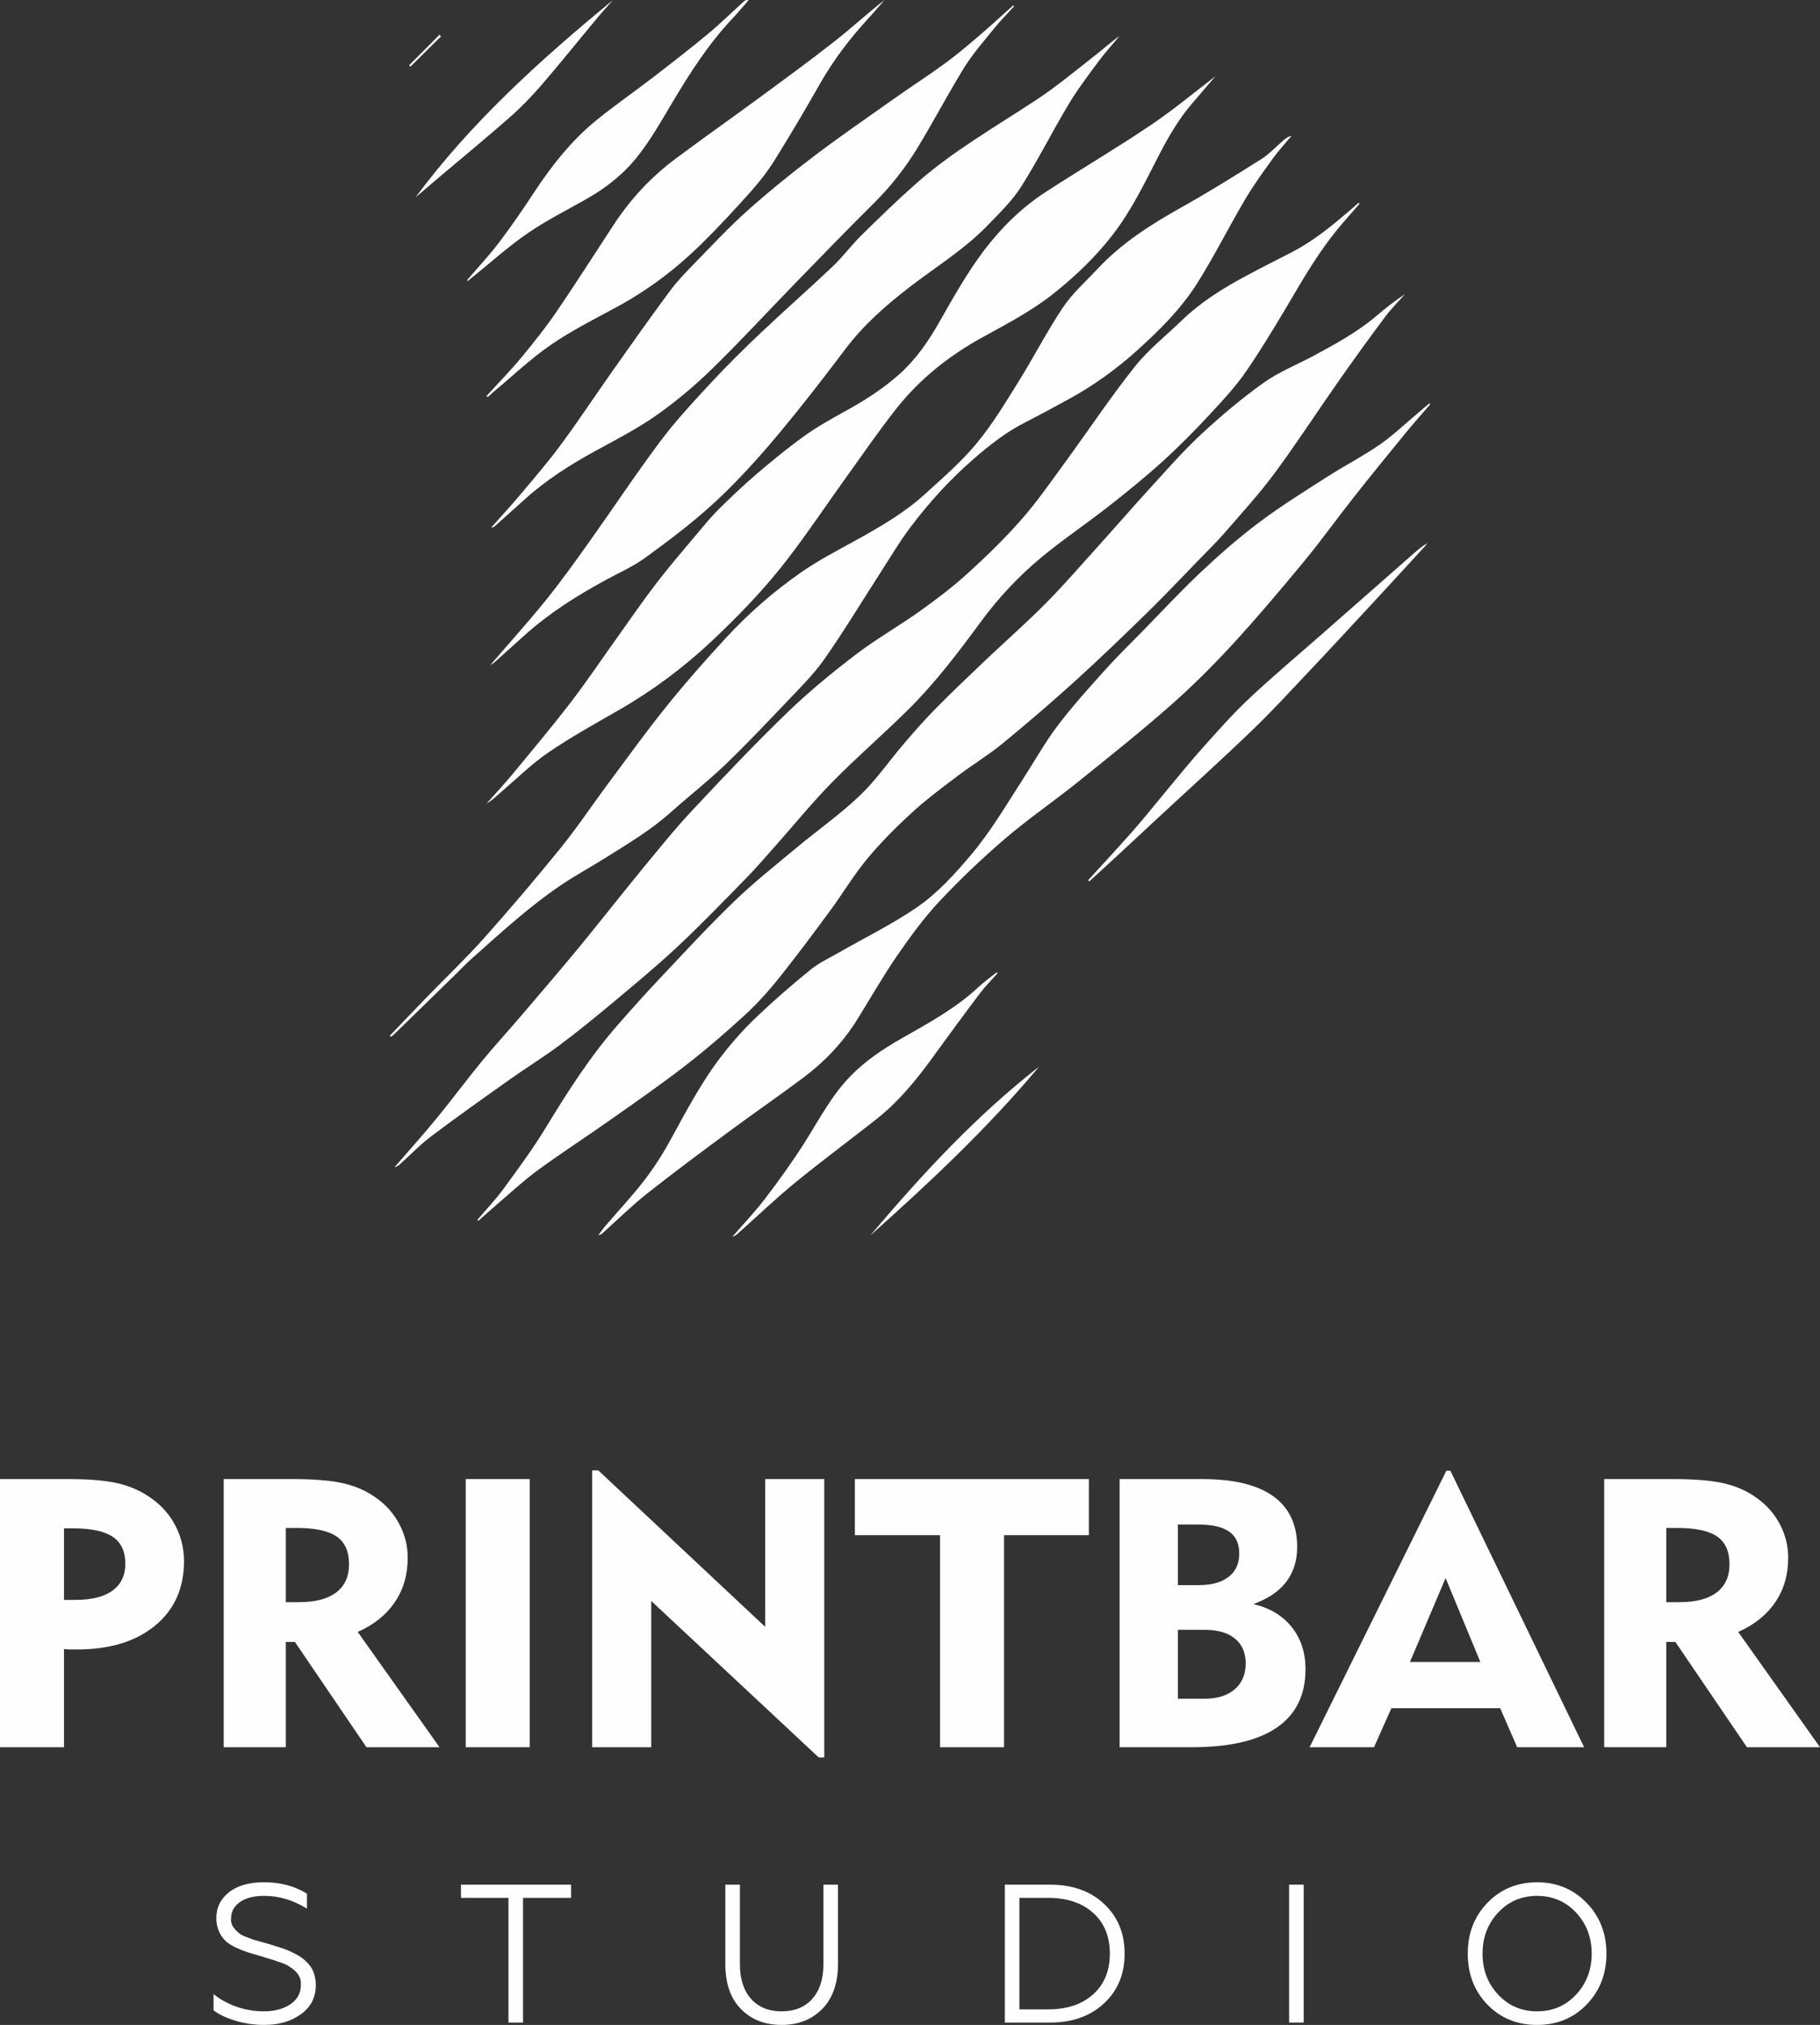 <svg xmlns="http://www.w3.org/2000/svg" width="133.728" height="148.754" viewBox="0 0 5039.49 5605.74" shape-rendering="geometricPrecision" text-rendering="geometricPrecision" image-rendering="optimizeQuality" fill-rule="evenodd" clip-rule="evenodd"><rect x="0" y="0" width="5039.49" height="5605.74" fill="#333333" stroke="none"/><path d="M1321.89 3376.99c24.53-28.93 50.86-56.52 73.12-87.01 40.59-55.55 81.66-111.11 117.28-169.86 59.91-98.55 121.74-195.34 197.88-282.24 38.16-43.54 76.68-86.83 116.48-128.91 67.83-71.86 134.85-144.68 205.93-213.27 54.51-52.66 114.36-100 172.75-148.67 58.45-48.73 121.31-92.75 176.13-145.16 45.18-43.18 81.06-96.01 121.98-143.71 28.5-33.27 57.5-66.24 88.22-97.41 44.34-44.92 90.1-88.46 135.92-131.99 55.76-52.91 113.72-103.63 167.77-158.17 50.96-51.43 98.35-106.4 146.92-160.19 48.23-53.44 95.41-107.96 144-161.1 45.92-50.12 90.66-101.58 140.35-147.63 54.58-50.62 112.01-98.97 172.57-142.22 42.05-30.02 91.68-49.45 137.57-74.15 60.56-32.6 120.99-65.4 173.91-110.21 25.18-21.36 50.9-42.02 79.28-60.45-18.53 21.08-38.6 41.02-55.32 63.48-43.53 58.38-86.36 117.43-128.19 177.15-59.12 84.25-115.04 170.7-176.14 253.43-42.39 57.39-90.88 110.4-137.67 164.45-22.4 25.89-47.04 49.88-70.9 74.51-47.59 49.02-94.56 98.79-143.36 146.56-65.69 64.18-131.82 128.02-199.8 189.67-66.06 59.89-133.83 118.1-202.76 174.55-39.51 32.32-83.52 58.88-124.28 89.75-43.65 33.02-87.79 65.87-128.07 102.82-43.36 39.79-85.26 81.9-122.69 127.18-37.33 45.05-67.51 95.9-102.29 143.06-46.2 62.68-92.59 125.24-141.25 185.99-28.93 36.11-60.15 71-94.2 102.22-53.67 49.28-108.99 97.04-166.59 141.55-67.77 52.43-138.23 101.21-208.29 150.53-65.69 46.32-133.27 90.03-198.22 137.39-38.17 27.83-72.95 60.32-109 91.06-19.09 16.18-37.63 33.09-56.4 49.64-.84-.85-1.75-1.69-2.61-2.61zM3764.56 564.04c-14.43 16.54-28.93 33.04-43.43 49.65-50.52 57.83-91.47 122.13-130.35 188.14-43.91 74.59-88.05 149.17-136.48 220.71-29.45 43.67-65.76 83.11-101.74 121.81-42.81 46.13-87.15 91.18-133.76 133.44-48.5 43.95-99.57 85.14-151.09 125.54-60.32 47.22-124.2 89.99-183.08 138.77-63.64 52.6-120.04 112.86-169.21 179.76-62.43 85.03-126.25 169.19-201.42 243.53-68.67 67.87-141.97 130.98-209.6 199.89-55.92 56.94-106.47 119.31-159.59 179.03-26.28 29.65-52.13 59.78-79.83 87.98-62.61 63.88-124.7 128.32-189.97 189.42-57.66 53.94-118.77 104.29-179.39 155.01-48.07 40.22-96.8 79.83-146.99 117.33-43.67 32.55-90.27 61.16-134.71 92.69-73.44 51.99-146.92 104.03-218.84 158.1-30.55 22.87-57.3 50.83-85.76 76.48-4.7 4.23-9.17 8.7-16.76 9.84 38.64-44.67 78.25-88.62 115.75-134.28 42.07-51.27 81.51-104.77 123.53-156.03 35.58-43.36 73.55-84.73 110.03-127.42 53.92-63.15 108.1-126.14 160.92-190.2 58.58-71.14 115.21-143.9 173.74-215.04 45.89-55.78 91.18-112.18 140.46-164.91 86.04-91.97 172.81-183.45 263.28-270.94 59.34-57.43 123.79-110.14 189.47-160.38 56.57-43.24 119.2-78.62 177.28-120.04 45.89-32.73 91.18-67.1 132.84-104.97 51.93-47.2 102.59-96.41 148.85-149.2 43.65-49.69 81.46-104.47 120.58-157.95 64.38-88.05 124.94-179.12 192.71-264.49 37.54-47.27 86.21-85.74 130.05-127.94 52.67-50.79 113.89-89.25 178.01-123.43 42.4-22.72 85.4-44.4 128.14-66.44 59.35-30.59 110.26-72.88 160.69-115.88 7.72-6.57 15.21-13.45 22.82-20.21l2.83 2.65zM1079.34 2867.32c34.18-35.61 68.12-71.43 102.54-106.87 53.43-55.13 109.19-108.15 160.21-165.4 72.38-81.27 142.86-164.36 211.39-248.9 44.62-55.08 83.99-114.37 126.32-171.33 54.48-73.12 107.66-147.32 164.81-218.27 52.96-65.87 108.93-129.54 166.36-191.55 62.37-67.44 131.75-128 207.11-180.43 47.83-33.26 100.11-60.36 151.26-88.58 68-37.54 135.21-76.44 192.81-128.97 48.92-44.69 99.7-88.46 141.73-139.2 43.71-52.66 79.52-112.18 115.88-170.52 42.44-67.98 79.05-139.85 123.6-206.4 26.04-38.77 62.31-70.72 94.57-105.33 67.03-72.21 148.73-124.14 234.16-171.97 74.52-41.77 147.29-86.95 219.56-132.6 22.76-14.31 41.62-35.02 62.27-52.66 6.41-5.43 13.09-10.31 22.46-12.49-17.7 21.31-36.72 41.79-52.84 64.19-26.63 37-53.51 74.09-76.63 113.35-45.35 76.86-85.2 157.17-132.97 232.47-44.38 69.86-103.19 128.26-164.96 183.92-58.87 53.15-122.4 98.69-191.84 136.41-39.38 21.38-78.64 42.96-118.6 63.24-52.64 26.68-98.25 62.61-142.63 101.14-65.46 56.89-123.49 120.6-175.35 189.6-30.98 41.13-57.19 85.87-85.14 129.17-51.02 78.92-99.52 159.59-153.45 236.39-29.77 42.33-67.5 79.23-103.32 116.98-56.63 59.65-113.33 119.5-172.75 176.33-47.33 45.34-99.39 85.69-148.3 129.45-55.79 50.06-119.85 87.92-182.85 127.42-41.46 26.01-84.77 49.45-125.22 76.98-38.64 26.34-75.67 55.38-111.65 85.46-46.2 38.57-90.83 79.16-135.81 119.24-13.47 12.09-25.79 25.37-38.77 38.06-57.11 55.73-114.3 111.47-171.44 167.2-2.82 2.72-6.02 5.01-9.06 7.48l-3.43-3.02zM3365.4 211.18c-17.39 20.34-40.56 47.4-63.77 74.39-38.88 45.22-68.3 96.48-95.34 149.44-37.5 73.25-73.42 147.23-124.09 213.35-47.51 61.83-102.72 114.56-163.11 162.93-61.52 49.32-131.15 85.26-199.69 123.05-91.61 50.55-172.45 114.61-237.3 196.68-48.14 61.06-92.28 125.24-137.67 188.41-54.35 75.53-106.04 153.2-162.68 226.98-63.4 82.61-135.75 157.84-211.72 229.04-78.07 73.12-163.32 136.83-256.39 190.2-65.86 37.87-132.66 74.78-195.27 117.52-46.5 31.76-87.21 72.16-130.25 109-13.1 11.29-25.35 23.54-40.83 32.42 24.71-27.9 50.19-55.13 73.92-83.88 53.44-64.66 107.36-128.97 158.45-195.46 44.25-57.61 84.77-118.06 127.1-177.18 36.9-51.55 72.71-103.97 111.29-154.22 35.92-46.72 74.51-91.34 112.36-136.52 19.29-22.96 38.17-46.32 59.42-67.27 34.18-33.8 69.08-66.96 105.55-98.18 42.15-36.01 85.14-71.26 130.07-103.63 34.72-25.05 72.23-46.43 109.84-67.03 55.31-30.24 108.5-63.69 155.38-105.61 44.74-40.08 78.92-89.06 108.86-141.59 38.88-67.94 77.11-137.07 124.1-199.33 47.7-63.17 104.89-119.74 172.21-163.41 95.96-62.26 194.62-120.35 289.55-184.23 64.66-43.53 124.81-93.83 180-135.85zm594.75 908.15c-23.06 26.81-46.6 53.13-69.02 80.49-48.06 58.81-96.05 117.82-143.16 177.47-46.56 58.99-90.34 120.23-138.17 178.14-64.12 77.58-129.16 154.69-197.32 228.8-54.78 59.41-112.32 116.79-173.01 170.1-83.58 73.44-170.76 142.93-257.6 212.68-65.57 52.59-135.25 100.17-198.96 154.82-63.77 54.71-125.07 112.92-182.48 174.21-43.43 46.5-81.28 98.79-117.52 151.39-38.88 56.57-72.95 116.61-109.29 174.99-39.68 63.82-90.83 117.33-150.78 162.09-67.75 50.52-137.39 98.53-205.33 148.84-76.09 56.26-152.16 112.66-226.36 171.36-42.4 33.59-81.06 71.81-121.38 107.98-3.5 3.08-7.06 6.04-13.05 6.88 6.45-8.57 12.51-17.56 19.5-25.72 35.39-41.23 72.71-80.91 105.93-123.79 26.56-34.35 50.55-71.24 71.54-109.3 45.05-81.63 87.87-164.73 145.24-238.68 28.98-37.44 60.8-73.25 95.1-105.93 48.18-46 98.73-89.8 150.48-131.82 23.99-19.37 52.91-32.73 79.96-48.18 71.06-40.82 145.21-77.05 212.72-123.12 58.28-39.92 106.47-92.81 152.6-147.77 54.41-64.86 96.68-137.07 142.13-207.55 32.09-49.64 61.02-101.62 96.51-148.6 40.64-53.74 86.17-103.92 131.22-154.17 33.02-36.88 68.65-71.43 103.32-106.82 54.22-55.49 107.05-112.55 163.57-165.62 51.22-48.18 104.49-94.82 160.75-136.96 60.39-45.29 124.81-85.27 188.48-126.08 47.39-30.38 97.93-56.23 144.18-88.22 37.99-26.34 71.61-58.77 107.24-88.52 10.34-8.65 20.6-17.39 30.86-26.16.73.98 1.4 1.88 2.11 2.79zm-2603.16 722.6c54.54-63.35 106.47-120.82 155.01-181.1 42.22-52.29 81.41-107.11 120.42-161.93 65.86-92.41 128.43-187.21 196.53-277.97 42.83-57.07 91.92-109.77 140.59-162.19 44.38-47.83 90.94-93.66 138.33-138.53 65.22-61.71 132.84-120.95 198.01-182.79 27.96-26.44 51.03-58.14 78.51-85.19 49.75-49.04 99.93-97.82 152.29-144.14 102.65-90.77 221.74-158.15 335.44-233.34 56.27-37.25 108.22-80.96 161.59-122.5 22.09-17.22 42.76-36.23 66.07-52.43-19.51 23.44-40.17 45.96-58.23 70.36-28.73 38.88-58.15 77.58-82.97 119.03-44.92 74.93-84.01 153.48-130.81 227.22-24.74 39.14-59.28 72.45-91.82 106.21-64.98 67.58-145.05 116.37-218.77 173.19-64.85 50.05-126.51 104.22-176.39 170.46-41.9 55.62-84.36 110.92-127.94 165.26-75.97 94.82-154.65 187.62-244.81 269.08-57.24 51.7-119.44 98.26-181.88 143.71-32.73 23.8-70.53 40.64-106.4 59.96-80.37 43.36-157.24 91.74-225.54 152.84-28.19 25.22-56.27 50.79-84.55 76.01-2.29 2.12-5.13 3.63-12.68 8.76zM2807.97 17.25c-18.84 20.89-38.71 40.93-56.35 62.8-28.32 35.02-58.38 69.28-82.01 107.38-45.28 73.17-85.02 149.75-129.88 223.17-33.63 55.01-73.37 105.67-119.56 151.45-73.07 72.4-144.62 146.32-216.29 220.04-77.43 79.59-152.53 161.47-232 238.88-47.88 46.67-99.69 90.34-154.34 128.73-53.2 37.39-111.78 67.4-169.02 98.73-69.43 38.1-135.92 80.02-194.86 133.34-27.6 24.94-55.32 49.75-83.02 74.56-2.72 2.42-6.1 4.1-10.64 4.17 26.93-30.31 54.66-60.08 80.67-91.13 38.34-45.65 77.43-90.88 112.73-138.83 49.35-66.9 95.17-136.35 143.11-204.22 51.93-73.48 103.75-147.09 157.37-219.31 21.01-28.39 45.89-54.11 70.65-79.53 47.59-48.85 94.26-98.9 145.05-144.25 58.62-52.41 119.87-102.05 182.48-149.57 72.21-54.78 146.92-106.34 220.95-158.62 47.81-33.9 97.09-65.59 144.37-100.11 32.62-23.8 63.48-50.14 94.15-76.4 32.06-27.3 62.93-55.92 94.39-83.99.71.91 1.31 1.81 2.05 2.71zM1346.33 1097.31c33.04-36.36 66.87-70.96 97.65-108.1 34-40.93 67.27-82.77 97.28-126.68 54.04-79.09 105.37-160.15 157.97-240.27 46.06-70.16 102.35-131.15 169.49-181.4 76.4-57.19 154.59-112.01 231.46-168.59 70.89-52.1 142.02-104.03 211.22-158.27 46.75-36.66 90.34-77.17 137.62-113.89-14.43 16.48-28.43 33.27-43.28 49.35-52.49 57.04-99.05 118.22-137.32 185.91-39.87 70.4-81.17 140.02-123.91 208.69-19.09 30.55-41.68 59.42-65.65 86.28-44.01 49.27-88.88 98.01-135.99 144.32-68.94 67.98-145.58 126.32-230.91 172.94-62.67 34.24-127.16 66.13-185.73 106.4-56.94 39.07-107.49 87.44-160.82 131.82-4.7 3.93-8.99 8.52-13.76 12.56-.6.48-2.48-.48-5.33-1.08zm-53.02-321.68c29.82-34.91 61.34-68.54 89.06-105.07 33.57-44.21 65.03-90.16 95.53-136.59 48.97-74.46 103.63-144.14 172.81-200.61 51.33-41.77 105.93-79.45 158.41-119.85 50.35-38.77 100.66-77.71 149.57-118.29 35.32-29.35 68.24-61.66 102.41-92.39 2.65-2.35 6.47-3.45 11.84-2.42-14.97 17.03-29.47 34.5-44.98 50.98-66.61 70.59-118.25 151.62-167.57 234.58-29.53 49.65-58.38 100.43-93.9 145.65-37.99 48.38-86.41 87.38-140.51 118.12-55.31 31.45-112.62 60.02-164.86 95.96-54.04 37.07-102.95 81.46-154.15 122.7-3.92 3.19-7.86 6.34-11.85 9.54-.53-.8-1.2-1.51-1.79-2.29zM2762.5 2693.95c-16.55 18.72-34.37 36.42-49.35 56.23-44.2 58.57-87.59 117.79-130.67 177.15-45.65 62.93-94.62 122.76-155.98 171.13-74.62 58.77-151.02 115.34-224.57 175.42-53.55 43.84-103.79 91.78-155.42 137.99-5.37 4.77-10.34 9.9-18.36 11.54 30.55-35.27 62.98-69.09 91.17-106.17 38.3-50.31 75.42-101.7 109.13-155.06 39.67-62.87 74.15-129.47 126.44-183.15 41.01-42.02 89.67-74.75 140.75-103.86 74.65-42.5 150.48-83.39 214.02-142.86 15.7-14.68 33.51-27.12 50.29-40.65.85.78 1.64 1.52 2.55 2.29zm250.44-257.04c41.83-46.02 84.4-91.54 125.47-138.34 32.8-37.37 63.67-76.44 95.53-114.6 32.2-38.53 63.84-77.65 97.29-114.97 41.43-46.08 82.42-92.95 127.52-135.21 66.84-62.68 137.2-121.62 206.04-182.18 80.8-70.96 161.59-141.96 242.37-212.98 14.14-12.49 28.09-25.11 45.18-34.91-3.13 3.87-6.04 7.92-9.41 11.54-47.64 51.87-95.23 103.8-143.11 155.43-57.31 61.84-114.5 123.79-172.45 185.07-52.73 55.8-104.7 112.56-160.02 165.82-83.58 80.37-169.81 158.04-254.82 236.89-40.64 37.69-81.1 75.54-121.74 113.16-24.7 22.89-49.58 45.53-74.39 68.24-1.15-.97-2.29-1.94-3.45-2.96zM1150.66 546.33c151.56-205.01 344.3-380.07 546.42-545.95-14.93 16.96-30.27 33.64-44.69 51.03-50.83 60.97-100.47 123.06-152.34 183.19-27.35 31.72-56.76 62.16-88.16 89.86-61.7 54.47-125.48 106.58-188.34 159.78-26.45 22.35-52.73 44.92-72.88 62.09zm1726.7 2406.36c-141.59 169.12-302.52 320.51-467.67 467.61 143.11-169.14 292.99-331.45 467.67-467.61zM1216.82 96.27c-27.96 28.14-55.9 56.33-83.93 84.48l3.62 3.63c28.26-27.83 56.46-55.8 84.73-83.71l-4.42-4.4zM201.3 4230.93h-24.11v198.13h32.15c44.74 0 78.81-8.56 102.39-25.85 23.6-17.31 35.29-42.12 35.29-74.43 0-33.9-11.52-58.54-34.77-74.26-23.23-15.72-60.28-23.59-110.95-23.59zM0 4836.9v-742.26h190.98c58.71 0 105.37 4.19 139.8 12.75 34.41 8.56 64.99 22.89 91.72 42.99 27.62 20.1 49.11 45.25 64.31 75.49 15.2 30.22 22.72 62.2 22.72 95.93 0 75.13-26.73 134.54-80.2 178.58-53.3 44.03-125.81 66.04-217.38 66.04-9.43 0-16.59 0-21.49-.17-4.71-.17-9.26-.53-13.27-.87v271.53H.01zm820.55-607.02h-29.18v205.48h37.39c44.74 0 78.81-9.09 102.39-27.08 23.6-18 35.29-44.04 35.29-77.77 0-35.47-11.35-60.97-34.24-76.88-22.89-15.9-60.11-23.76-111.65-23.76zM619.42 4836.9v-742.26h190.81c61.16 0 108.5 4.02 142.23 12.05 33.73 8.03 63.42 21.32 89.46 40.19 27.62 19.74 49.11 44.2 64.31 73.38 15.2 29.18 22.72 59.93 22.72 92.27 0 46.83-11.88 87.71-35.65 122.83-23.76 35.12-58.01 62.56-102.75 82.48l226.46 319.06h-202.35l-198.13-291.45h-25.17v291.45H619.42zm670.11 0v-742.26h177.18v742.26h-177.18zm350.16 0v-766.37h16.95l462.17 433.16v-409.04h163.55v770.56h-15.38l-463.74-433.16v404.86h-163.55zm963.31 0v-587.1h-235.89v-155.16h647.91v155.16h-234.84v587.1H2603zm658.57-134.2h73.74c35.29 0 63.25-8.73 83.52-26.04 20.27-17.48 30.41-41.23 30.41-71.64 0-29.7-9.97-52.59-29.71-68.84-19.74-16.25-47.87-24.28-84.22-24.28h-73.74v190.8zm0-314.51h58.88c34.78 0 61.86-7.69 81.6-22.89 19.57-15.21 29.35-36.7 29.35-64.31 0-27.79-9.26-48.06-27.96-60.97-18.52-13.12-47.51-19.58-87.18-19.58h-54.69v167.75zm-161.46 448.71v-742.26h229.43c86.5 0 151.67 15.72 195.88 47.34 44.2 31.63 66.39 78.45 66.39 140.66 0 37.91-10.13 70.06-30.22 96.45-20.27 26.56-50.68 47-91.38 61.67 45.25 10.31 80.54 31.28 106.24 63.25 25.68 31.99 38.44 70.94 38.44 116.91 0 71.29-26.39 125.11-79.16 161.44-52.77 36.35-130.86 54.52-234.31 54.52h-201.3zm803.95-235.89h195l-96.28-232.39-98.72 232.39zm-277.82 235.89l378.65-765.33h11.18l370.26 765.33h-185.4l-47-107.99h-301.24l-48.06 107.99h-178.39zm1016.78-607.02h-29.18v205.48h37.39c44.74 0 78.81-9.09 102.39-27.08 23.6-18 35.29-44.04 35.29-77.77 0-35.47-11.35-60.97-34.24-76.88-22.89-15.9-60.11-23.76-111.65-23.76zm-201.13 607.02v-742.26h190.81c61.16 0 108.5 4.02 142.23 12.05 33.73 8.03 63.42 21.32 89.46 40.19 27.62 19.74 49.11 44.2 64.31 73.38 15.2 29.18 22.72 59.93 22.72 92.27 0 46.83-11.88 87.71-35.65 122.83-23.76 35.12-58.01 62.56-102.75 82.48l226.46 319.06h-202.35L4639 4545.45h-25.17v291.45h-171.94zM732.6 5605.74c-27.63 0-54.09-3.73-79.36-11.2-25.28-7.45-45.91-17.18-61.91-29.17v-45.28c15.27 13.09 35.09 24.37 59.45 33.81 26.19 9.46 52.56 14.19 79.09 14.19 30.18 0 54.92-6.54 74.19-19.64 19.27-13.09 28.9-30.54 28.9-52.36 2.19-20.37-8.36-37.63-31.63-51.82-4.73-3.63-12.36-7.28-22.9-10.91l-24-8.18c-1.1-.37-3.28-1.01-6.55-1.91-3.28-.91-6.82-2.01-10.64-3.28-3.82-1.28-7.72-2.46-11.72-3.55-22.55-6.55-36.01-10.55-40.36-12.01-11.64-4-22.9-8.55-33.81-13.63-12.01-5.83-21.46-12.18-28.37-19.09-15.99-16.74-24-37.46-24-62.18 0-28.73 11.64-52.37 34.91-70.92 23.27-18.54 55.63-27.82 97.09-27.82 45.82 0 85.46 10.55 118.91 31.63v41.46c-37.83-23.64-77.1-35.45-117.82-35.45-29.45 0-52.19 5.81-68.18 17.45-16.01 11.64-24 26.55-24 44.72-2.19 14.56 6 28.91 24.54 43.1 2.91 2.55 8.9 5.46 18 8.73l18.54 7.08 23.44 6.55 22.92 6.54c20 6.2 32.55 10.18 37.63 12.01 10.55 3.63 21.64 8.55 33.27 14.73 12.01 6.18 21.82 13.09 29.45 20.72 17.82 16.37 26.73 38.19 26.73 65.46 0 34.18-13.82 61.09-41.46 80.73-27.26 19.63-60.72 29.45-100.36 29.45zm715.63-6.55h-40.36v-345.26h-131.45v-36.55h304.9v36.55h-133.09v345.26zm716.17 6.55c-46.55 0-84.19-14.73-112.92-44.18-28.71-29.1-43.09-70.73-43.09-124.91v-219.27h40.36v219.81c0 41.09 10.27 73.18 30.82 96.27 20.54 23.1 48.81 34.64 84.82 34.64 35.99 0 64.26-11.54 84.82-34.64 20.54-23.09 30.81-55.18 30.81-96.27v-219.81h40.36v219.27c0 53.45-14.54 95.09-43.63 124.91-29.1 29.45-66.54 44.18-112.36 44.18zm742.89-6.55h-124.91v-381.81h124.91c61.81 0 111.64 17.63 149.45 52.91 38.19 35.64 57.27 81.63 57.27 137.99 0 56.73-19.09 102.73-57.27 138-37.82 35.28-87.64 52.91-149.45 52.91zm-84.55-345.26v308.72h79.63c52.37 0 94-14 124.91-42 30.55-27.63 45.82-65.09 45.82-112.36 0-47.27-15.27-84.72-45.82-112.36-30.91-27.99-72.54-41.99-124.91-41.99h-79.63zm787.08 345.26h-40.36v-381.81h40.36v381.81zm508.89-331.63c36.73-37.82 82.55-56.73 137.46-56.73 54.55 0 100.19 18.91 136.9 56.73 36.73 37.82 55.09 84.73 55.09 140.72 0 56.37-18.36 103.46-55.09 141.28-36.36 37.46-82 56.19-136.9 56.19-55.28 0-101.1-18.73-137.46-56.19-36.36-37.46-54.54-84.55-54.54-141.28 0-56.36 18.17-103.26 54.54-140.72zm30.01 254.72c28.73 30.55 64.54 45.82 107.45 45.82s78.72-15.27 107.45-45.82c29.1-30.91 43.64-68.91 43.64-114 0-45.08-14.54-83.08-43.64-113.99-28.73-30.55-64.54-45.82-107.45-45.82s-78.72 15.27-107.45 45.82c-29.1 30.91-43.64 68.91-43.64 113.99 0 45.09 14.54 83.09 43.64 114z" fill="#fefefe" fill-rule="nonzero"/></svg>